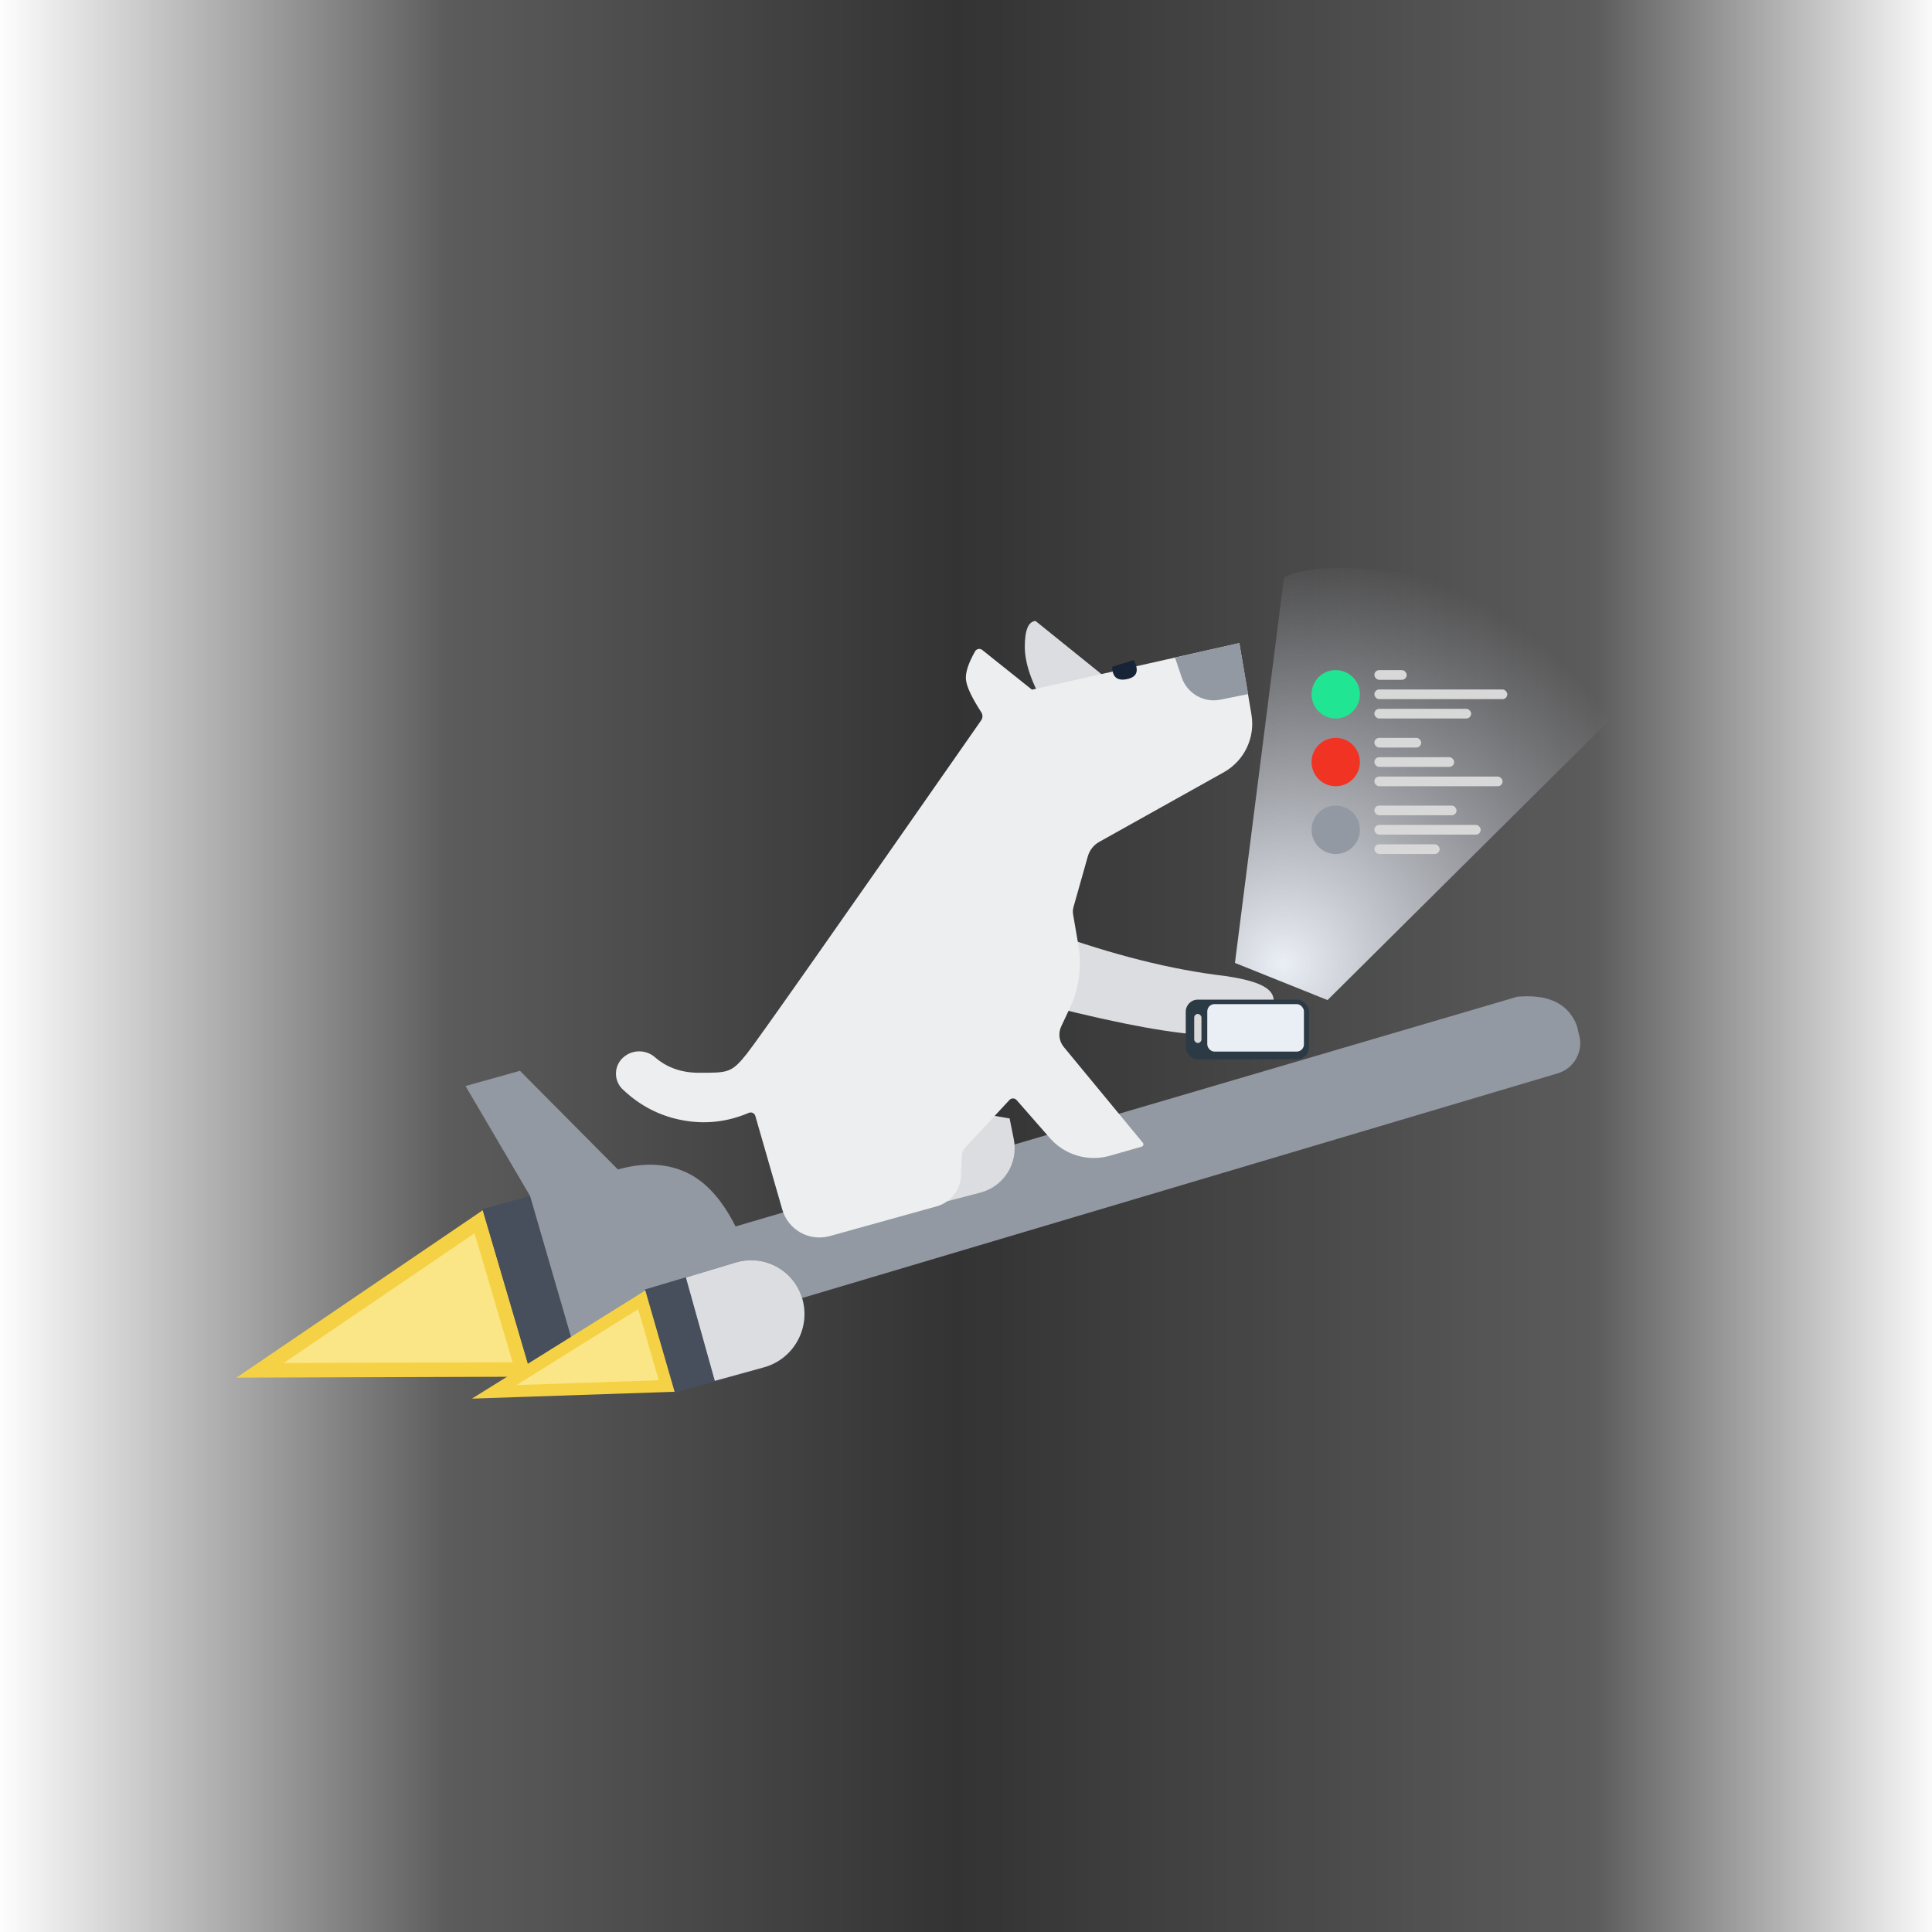 <svg viewBox="0 0 600 600" version="1.1" xmlns="http://www.w3.org/2000/svg" xmlns:xlink="http://www.w3.org/1999/xlink" id="el_UEdz_mdPE"><rect x="0" y="0" width="600" height="600" fill="#333333" stroke="none"/><style>@-webkit-keyframes el_ua3YFP-WTZ_Animation{0%{opacity: 0;}100%{opacity: 0;}}@keyframes el_ua3YFP-WTZ_Animation{0%{opacity: 0;}100%{opacity: 0;}}@-webkit-keyframes el_wZK4tlyvod_Animation{0%{opacity: 1;}58.33%{opacity: 0;}100%{opacity: 0;}}@keyframes el_wZK4tlyvod_Animation{0%{opacity: 1;}58.33%{opacity: 0;}100%{opacity: 0;}}@-webkit-keyframes el_P2y5bjjIHF_Animation{0%{opacity: 1;}33.33%{opacity: 0;}100%{opacity: 0;}}@keyframes el_P2y5bjjIHF_Animation{0%{opacity: 1;}33.33%{opacity: 0;}100%{opacity: 0;}}@-webkit-keyframes el_-SVeIceKPg_Animation{0%{opacity: 0;}13.89%{opacity: 0;}16.67%{opacity: 1;}58.33%{opacity: 0;}100%{opacity: 0;}}@keyframes el_-SVeIceKPg_Animation{0%{opacity: 0;}13.89%{opacity: 0;}16.67%{opacity: 1;}58.33%{opacity: 0;}100%{opacity: 0;}}@-webkit-keyframes el_-SVeIceKPg_t4TieTKed_Animation{16.67%{-webkit-transform: translate(200px, -300px);transform: translate(200px, -300px);}58.33%{-webkit-transform: translate(-600px, 0px);transform: translate(-600px, 0px);}0%{-webkit-transform: translate(200px, -300px);transform: translate(200px, -300px);}100%{-webkit-transform: translate(-600px, 0px);transform: translate(-600px, 0px);}}@keyframes el_-SVeIceKPg_t4TieTKed_Animation{16.67%{-webkit-transform: translate(200px, -300px);transform: translate(200px, -300px);}58.33%{-webkit-transform: translate(-600px, 0px);transform: translate(-600px, 0px);}0%{-webkit-transform: translate(200px, -300px);transform: translate(200px, -300px);}100%{-webkit-transform: translate(-600px, 0px);transform: translate(-600px, 0px);}}@-webkit-keyframes el_Lcm-EUYhGP_Animation{0%{opacity: 0;}30.56%{opacity: 0;}33.33%{opacity: 1;}83.33%{opacity: 0;}100%{opacity: 0;}}@keyframes el_Lcm-EUYhGP_Animation{0%{opacity: 0;}30.56%{opacity: 0;}33.33%{opacity: 1;}83.33%{opacity: 0;}100%{opacity: 0;}}@-webkit-keyframes el_Lcm-EUYhGP_WEHbkdpIf_Animation{33.33%{-webkit-transform: translate(400px, -100px);transform: translate(400px, -100px);}91.67%{-webkit-transform: translate(-250px, 100px);transform: translate(-250px, 100px);}0%{-webkit-transform: translate(400px, -100px);transform: translate(400px, -100px);}100%{-webkit-transform: translate(-250px, 100px);transform: translate(-250px, 100px);}}@keyframes el_Lcm-EUYhGP_WEHbkdpIf_Animation{33.33%{-webkit-transform: translate(400px, -100px);transform: translate(400px, -100px);}91.67%{-webkit-transform: translate(-250px, 100px);transform: translate(-250px, 100px);}0%{-webkit-transform: translate(400px, -100px);transform: translate(400px, -100px);}100%{-webkit-transform: translate(-250px, 100px);transform: translate(-250px, 100px);}}@-webkit-keyframes el_fC1SozJvxMh_7ncFjg3fI_Animation{25%{-webkit-transform: scale(1, 1);transform: scale(1, 1);}33.33%{-webkit-transform: scale(1, 0.01);transform: scale(1, 0.01);}41.67%{-webkit-transform: scale(1, 1);transform: scale(1, 1);}0%{-webkit-transform: scale(1, 1);transform: scale(1, 1);}100%{-webkit-transform: scale(1, 1);transform: scale(1, 1);}}@keyframes el_fC1SozJvxMh_7ncFjg3fI_Animation{25%{-webkit-transform: scale(1, 1);transform: scale(1, 1);}33.33%{-webkit-transform: scale(1, 0.01);transform: scale(1, 0.01);}41.67%{-webkit-transform: scale(1, 1);transform: scale(1, 1);}0%{-webkit-transform: scale(1, 1);transform: scale(1, 1);}100%{-webkit-transform: scale(1, 1);transform: scale(1, 1);}}@-webkit-keyframes el_NnMC10JOl3_rDrEStZ2u_Animation{0%{-webkit-transform: translate(0px, 10px);transform: translate(0px, 10px);}41.67%{-webkit-transform: translate(0px, 5px);transform: translate(0px, 5px);}91.67%{-webkit-transform: translate(0px, 10px);transform: translate(0px, 10px);}100%{-webkit-transform: translate(0px, 10px);transform: translate(0px, 10px);}}@keyframes el_NnMC10JOl3_rDrEStZ2u_Animation{0%{-webkit-transform: translate(0px, 10px);transform: translate(0px, 10px);}41.67%{-webkit-transform: translate(0px, 5px);transform: translate(0px, 5px);}91.67%{-webkit-transform: translate(0px, 10px);transform: translate(0px, 10px);}100%{-webkit-transform: translate(0px, 10px);transform: translate(0px, 10px);}}@-webkit-keyframes el_P2y5bjjIHF_UCU5s1hN3_Animation{0%{-webkit-transform: translate(600px, -300px);transform: translate(600px, -300px);}33.33%{-webkit-transform: translate(-200px, 0px);transform: translate(-200px, 0px);}100%{-webkit-transform: translate(-200px, 0px);transform: translate(-200px, 0px);}}@keyframes el_P2y5bjjIHF_UCU5s1hN3_Animation{0%{-webkit-transform: translate(600px, -300px);transform: translate(600px, -300px);}33.33%{-webkit-transform: translate(-200px, 0px);transform: translate(-200px, 0px);}100%{-webkit-transform: translate(-200px, 0px);transform: translate(-200px, 0px);}}@-webkit-keyframes el_wZK4tlyvod_JmXxMLJgU_Animation{0%{-webkit-transform: translate(600px, -300px);transform: translate(600px, -300px);}58.33%{-webkit-transform: translate(-200px, 0px);transform: translate(-200px, 0px);}100%{-webkit-transform: translate(-200px, 0px);transform: translate(-200px, 0px);}}@keyframes el_wZK4tlyvod_JmXxMLJgU_Animation{0%{-webkit-transform: translate(600px, -300px);transform: translate(600px, -300px);}58.33%{-webkit-transform: translate(-200px, 0px);transform: translate(-200px, 0px);}100%{-webkit-transform: translate(-200px, 0px);transform: translate(-200px, 0px);}}#el_UEdz_mdPE *{-webkit-animation-duration: 1.2s;animation-duration: 1.2s;-webkit-animation-iteration-count: infinite;animation-iteration-count: infinite;-webkit-animation-timing-function: cubic-bezier(0, 0, 1, 1);animation-timing-function: cubic-bezier(0, 0, 1, 1);}#el_VSq6n4WtNG{stroke: none;stroke-width: 1;fill: none;}#el_V3lL3v8rco{-webkit-transform: translate(2px, 210px);transform: translate(2px, 210px);fill: #B43DC6;}#el_bQx6dKw809{-webkit-transform: translate(606.642px, -25.501px) scale(-1, -1) rotate(-15deg);transform: translate(606.642px, -25.501px) scale(-1, -1) rotate(-15deg);visibility: hidden;}#el_Lcm-EUYhGP{-webkit-transform: translate(569.84px, 439.344px) scale(-1, -1) rotate(-15deg);transform: translate(569.84px, 439.344px) scale(-1, -1) rotate(-15deg);-webkit-animation-name: el_Lcm-EUYhGP_Animation;animation-name: el_Lcm-EUYhGP_Animation;opacity: 1;}#el_-SVeIceKPg{-webkit-transform: translate(1048.474px, 140.331px) scale(-1, -1) rotate(-15deg);transform: translate(1048.474px, 140.331px) scale(-1, -1) rotate(-15deg);-webkit-animation-name: el_-SVeIceKPg_Animation;animation-name: el_-SVeIceKPg_Animation;}#el_P2y5bjjIHF{-webkit-transform: translate(290.915px, 174.065px) scale(-1, -1) rotate(-15deg);transform: translate(290.915px, 174.065px) scale(-1, -1) rotate(-15deg);-webkit-animation-name: el_P2y5bjjIHF_Animation;animation-name: el_P2y5bjjIHF_Animation;}#el_wZK4tlyvod{-webkit-transform: translate(210.075px, 486.708px) scale(-1, -1) rotate(-15deg);transform: translate(210.075px, 486.708px) scale(-1, -1) rotate(-15deg);-webkit-animation-name: el_wZK4tlyvod_Animation;animation-name: el_wZK4tlyvod_Animation;}#el_CEq-qXNZ4D{-webkit-transform: translate(1017.389px, -94.572px) scale(-1, -1) rotate(-15deg);transform: translate(1017.389px, -94.572px) scale(-1, -1) rotate(-15deg);visibility: hidden;}#el_ua3YFP-WTZ{fill: url(#linearGradient-1);-webkit-animation-name: el_ua3YFP-WTZ_Animation;animation-name: el_ua3YFP-WTZ_Animation;}#el_NnMC10JOl3{-webkit-transform: translate(73px, 135px);transform: translate(73px, 135px);}#el_Hx6z2GgjBr{-webkit-transform: translate(0px, 163.782px);transform: translate(0px, 163.782px);}#el_qsC9wAliss{fill: #9399A2;}#el_NywrTXg-gC{stroke: #F5D245;stroke-width: 4.5;fill: #FBE687;}#el_fsYUkG_de0{fill: #474F5D;}#el_LT-p_Hd3b7{fill: #9399A2;}#el_IqsNCFgLufA{fill: #474F5D;}#el_PsU0m26UVQH{fill: #DBDDE0;}#el_7Lxt0vz08NQ{stroke: #F5D245;stroke-width: 3.75;fill: #FBE687;}#el_QxdcEigTpam{-webkit-transform: translate(117.815px, 30.803px);transform: translate(117.815px, 30.803px);}#el_WwyIwAD7hno{fill: #DBDDE0;}#el_EJ8i-NWWGX3{fill: #DBDDE0;}#el_VHPiGLPp-3E{fill: #DBDDE0;}#el_uX2RDzVNubT{fill: #EDEEEF;}#el_kXJGSiB-QXM{fill: #2B3A45;-webkit-transform: translate(-8.519px, 14.621px) rotate(-4deg);transform: translate(-8.519px, 14.621px) rotate(-4deg);}#el_NwnYdCo26TO{fill: #D8D8D8;-webkit-transform: translate(-8.609px, 13.556px) rotate(-4deg);transform: translate(-8.609px, 13.556px) rotate(-4deg);}#el_fC1SozJvxMh{fill: #172437;-webkit-transform: translate(4.547px, -13.236px) rotate(5deg);transform: translate(4.547px, -13.236px) rotate(5deg);}#el_PNECUPWP65m{fill: #9399A2;}#el_S9u0QXrmRPN{fill: #EAEFF5;-webkit-transform: translate(-8.466px, 14.794px) rotate(-4deg);transform: translate(-8.466px, 14.794px) rotate(-4deg);}#el_Ta5L5ylVT8B{fill: url(#radialGradient-2);}#el_-D5E-ZdCUpX{-webkit-transform: translate(334.317px, 0.004px) rotate(7deg);transform: translate(334.317px, 0.004px) rotate(7deg);}#el_V_UjHvt6nVe{-webkit-transform: translate(0px, 63.109px);transform: translate(0px, 63.109px);}#el_28Pc_WXP0Oi{fill: #20E694;}#el_sbfsnVVacQF{fill: #D8D8D8;}#el_fg6ZajBQuRR{fill: #D8D8D8;}#el_ADs-4YbdJXW{fill: #D8D8D8;}#el_1DFMRQpCWy6{-webkit-transform: translate(0px, 21.036px);transform: translate(0px, 21.036px);}#el_f0SO_Z4n6GA{fill: #F13324;}#el_Nd377kOKMfu{fill: #D8D8D8;}#el_LakwsG5NBRD{fill: #D8D8D8;}#el_2EmsJsDns1T{fill: #D8D8D8;}#el_a_sHFuJ66M1{-webkit-transform: translate(0px, 42.073px);transform: translate(0px, 42.073px);}#el_SIARoxRV_Yp{fill: #9399A2;}#el__h5qmKyrNWN{fill: #D8D8D8;}#el_hRi01H6oWY2{fill: #D8D8D8;}#el_I6JuhICjKOW{fill: #D8D8D8;}#el_CEq-qXNZ4D_PK-K3XdtU{-webkit-transform-origin: 50% 50%;transform-origin: 50% 50%;transform-box: fill-box;-webkit-transform: translate(-154px, 0px);transform: translate(-154px, 0px);}#el_wZK4tlyvod_JmXxMLJgU{-webkit-transform-origin: 50% 50%;transform-origin: 50% 50%;transform-box: fill-box;-webkit-animation-name: el_wZK4tlyvod_JmXxMLJgU_Animation;animation-name: el_wZK4tlyvod_JmXxMLJgU_Animation;-webkit-transform: translate(600px, -300px);transform: translate(600px, -300px);-webkit-animation-timing-function: cubic-bezier(0, 0, 0.58, 1);animation-timing-function: cubic-bezier(0, 0, 0.58, 1);}#el_P2y5bjjIHF_UCU5s1hN3{-webkit-transform-origin: 50% 50%;transform-origin: 50% 50%;transform-box: fill-box;-webkit-animation-name: el_P2y5bjjIHF_UCU5s1hN3_Animation;animation-name: el_P2y5bjjIHF_UCU5s1hN3_Animation;-webkit-transform: translate(600px, -300px);transform: translate(600px, -300px);-webkit-animation-timing-function: cubic-bezier(0, 0, 0.58, 1);animation-timing-function: cubic-bezier(0, 0, 0.58, 1);}#el_NnMC10JOl3_rDrEStZ2u{-webkit-transform-origin: 50% 50%;transform-origin: 50% 50%;transform-box: fill-box;-webkit-transform: translate(0px, 10px);transform: translate(0px, 10px);-webkit-animation-name: el_NnMC10JOl3_rDrEStZ2u_Animation;animation-name: el_NnMC10JOl3_rDrEStZ2u_Animation;-webkit-animation-timing-function: cubic-bezier(0.42, 0, 0.58, 1);animation-timing-function: cubic-bezier(0.42, 0, 0.58, 1);}#el_fC1SozJvxMh_7ncFjg3fI{-webkit-animation-name: el_fC1SozJvxMh_7ncFjg3fI_Animation;animation-name: el_fC1SozJvxMh_7ncFjg3fI_Animation;-webkit-transform-origin: 50% 0%;transform-origin: 50% 0%;transform-box: fill-box;-webkit-transform: scale(1, 1);transform: scale(1, 1);}#el_PNECUPWP65m_7Kvq3p0Lu{-webkit-transform-origin: 0% 100%;transform-origin: 0% 100%;transform-box: fill-box;-webkit-transform: scale(1, 1);transform: scale(1, 1);}#el_-SVeIceKPg_o01VGNUGK{-webkit-transform-origin: 50% 50%;transform-origin: 50% 50%;transform-box: fill-box;-webkit-transform: translate(-650px, 180px);transform: translate(-650px, 180px);}#el_Lcm-EUYhGP_WEHbkdpIf{-webkit-transform-origin: 50% 50%;transform-origin: 50% 50%;transform-box: fill-box;-webkit-transform: translate(400px, -100px);transform: translate(400px, -100px);-webkit-animation-name: el_Lcm-EUYhGP_WEHbkdpIf_Animation;animation-name: el_Lcm-EUYhGP_WEHbkdpIf_Animation;-webkit-animation-timing-function: cubic-bezier(0, 0, 0.58, 1);animation-timing-function: cubic-bezier(0, 0, 0.58, 1);}#el_-SVeIceKPg_t4TieTKed{-webkit-transform-origin: 50% 50%;transform-origin: 50% 50%;transform-box: fill-box;-webkit-animation-name: el_-SVeIceKPg_t4TieTKed_Animation;animation-name: el_-SVeIceKPg_t4TieTKed_Animation;-webkit-animation-timing-function: cubic-bezier(0, 0, 0.58, 1);animation-timing-function: cubic-bezier(0, 0, 0.58, 1);-webkit-transform: translate(200px, -300px);transform: translate(200px, -300px);}#el_Hx6z2GgjBr_mVC50WzKf{-webkit-transform-origin: 50% 50%;transform-origin: 50% 50%;transform-box: fill-box;}#el_QxdcEigTpam_wi9fas4GA{-webkit-transform-origin: 50% 50%;transform-origin: 50% 50%;transform-box: fill-box;}</style>
    <!-- Generator: Sketch 51.3 (57544) - http://www.bohemiancoding.com/sketch -->
    <title>404 Milo</title>
    <defs>
        <linearGradient x1="0%" y1="47.91%" x2="100%" y2="47.91%" id="linearGradient-1">
            <stop stop-color="#FFFFFF" offset="0%"/>
            <stop stop-color="#FFFFFF" stop-opacity="0.2" offset="23.255%"/>
            <stop stop-color="#FFFFFF" stop-opacity="0" offset="49.4%"/>
            <stop stop-color="#FFFFFF" stop-opacity="0.2" offset="82.158%"/>
            <stop stop-color="#FFFFFF" offset="100%"/>
        </linearGradient>
        <radialGradient cx="10.443%" cy="91.379%" fx="10.443%" fy="91.379%" r="94.53%" gradientTransform="translate(0.104,0.914),scale(0.938,1),rotate(-91.767),translate(-0.104,-0.914)" id="radialGradient-2">
            <stop stop-color="#EAEFF5" offset="0%"/>
            <stop stop-color="#DEE1F0" stop-opacity="0" offset="100%"/>
        </radialGradient>
    </defs>
    <g id="el_VSq6n4WtNG" fill-rule="evenodd">
        <g id="el_V3lL3v8rco" fill-rule="nonzero">
            <path d="M231.374,26.063 L378.625,25.373 C379.43,25.369 380.085,26.019 380.089,26.824 C380.089,26.826 380.089,26.828 380.089,26.83 L380.089,26.83 C380.089,27.64 379.435,28.298 378.625,28.302 L231.374,28.992 C230.569,28.996 229.914,28.346 229.91,27.541 C229.91,27.539 229.91,27.537 229.91,27.535 L229.91,27.535 C229.91,26.725 230.564,26.067 231.374,26.063 Z" id="el_bQx6dKw809"/>
            <g id="el_Lcm-EUYhGP_WEHbkdpIf" data-animator-group="true" data-animator-type="0"><path d="M182.374,256.063 L329.625,255.373 C330.43,255.369 331.085,256.019 331.089,256.824 C331.089,256.826 331.089,256.828 331.089,256.83 L331.089,256.83 C331.089,257.64 330.435,258.298 329.625,258.302 L182.374,258.992 C181.569,258.996 180.914,258.346 180.91,257.541 C180.91,257.539 180.91,257.537 180.91,257.535 L180.91,257.535 C180.91,256.725 181.564,256.067 182.374,256.063 Z" id="el_Lcm-EUYhGP"/></g>
            <g id="el_-SVeIceKPg_t4TieTKed" data-animator-group="true" data-animator-type="0"><path d="M441.374,138.063 L588.625,137.373 C589.43,137.369 590.085,138.019 590.089,138.824 C590.089,138.826 590.089,138.828 590.089,138.83 L590.089,138.83 C590.089,139.64 589.435,140.298 588.625,140.302 L441.374,140.992 C440.569,140.996 439.914,140.346 439.91,139.541 C439.91,139.539 439.91,139.537 439.91,139.535 L439.91,139.535 C439.91,138.725 440.564,138.067 441.374,138.063 Z" id="el_-SVeIceKPg"/></g>
            <g id="el_P2y5bjjIHF_UCU5s1hN3" data-animator-group="true" data-animator-type="0"><path d="M60.374,105.063 L207.625,104.373 C208.43,104.369 209.085,105.019 209.089,105.824 C209.089,105.826 209.089,105.828 209.089,105.83 L209.089,105.83 C209.089,106.64 208.435,107.298 207.625,107.302 L60.374,107.992 C59.569,107.996 58.914,107.346 58.91,106.541 C58.91,106.539 58.91,106.537 58.91,106.535 L58.91,106.535 C58.91,105.725 59.564,105.067 60.374,105.063 Z" id="el_P2y5bjjIHF"/></g>
            <g id="el_wZK4tlyvod_JmXxMLJgU" data-animator-group="true" data-animator-type="0"><path d="M-0.626,256.063 L146.625,255.373 C147.43,255.369 148.085,256.019 148.089,256.824 C148.089,256.826 148.089,256.828 148.089,256.83 L148.089,256.83 C148.089,257.64 147.435,258.298 146.625,258.302 L-0.626,258.992 C-1.431,258.996 -2.086,258.346 -2.09,257.541 C-2.09,257.539 -2.09,257.537 -2.09,257.535 L-2.09,257.535 C-2.09,256.725 -1.436,256.067 -0.626,256.063 Z" id="el_wZK4tlyvod"/></g>
            <path d="M446.512,18.414 L583.328,18.028 C584.134,18.025 584.79,18.677 584.792,19.484 C584.792,19.485 584.792,19.486 584.792,19.488 L584.792,19.488 C584.792,20.297 584.137,20.954 583.328,20.956 L446.512,21.343 C445.706,21.345 445.05,20.693 445.048,19.887 C445.048,19.885 445.048,19.884 445.048,19.882 L445.048,19.882 C445.048,19.073 445.703,18.416 446.512,18.414 Z" id="el_CEq-qXNZ4D"/>
        </g>
        <rect id="el_ua3YFP-WTZ" fill-rule="nonzero" x="0" y="0" width="602" height="600"/>
        <g id="el_NnMC10JOl3_rDrEStZ2u" data-animator-group="true" data-animator-type="0"><g id="el_NnMC10JOl3" fill-rule="nonzero">
            <g id="el_Hx6z2GgjBr">
                <path d="M416.708,10.079 L417.406,12.626 C418.808,17.74 415.865,23.037 410.782,24.548 L165.46,97.498 L159.01,80.738 L416.708,10.079 Z" id="el_qsC9wAliss"/>
                <path d="M75.654,70.649 L7.79,116.78 L89.196,116.52 L75.654,70.649 Z" id="el_NywrTXg-gC"/>
                <polygon id="el_fsYUkG_de0" points="93.774 61.994 76.822 66.718 91.898 118.041 111.017 113.402"/>
                <path d="M91.625,62.648 L71.579,28.491 L88.47,23.766 L118.908,54.412 C126.741,52.2 133.712,52.454 139.82,55.173 C145.929,57.893 151.132,63.536 155.431,72.104 L398.182,0.769 C406.109,0.071 411.666,1.918 414.852,6.308 C417.649,10.161 417.763,13.434 415.196,16.125 L415.196,16.125 C414.562,16.789 413.765,17.276 412.884,17.536 L104.939,108.486 L91.625,62.648 Z" id="el_LT-p_Hd3b7"/>
                <path d="M136.238,123.812 L127.254,91.691 L155.501,83.267 C164.273,80.651 173.506,85.642 176.122,94.415 C176.167,94.563 176.209,94.713 176.249,94.862 L176.249,94.862 C178.694,103.989 173.345,113.385 164.248,115.941 L136.238,123.812 Z" id="el_IqsNCFgLufA"/>
                <path d="M148.995,120.055 L140.011,87.934 L155.507,83.29 C164.265,80.665 173.491,85.636 176.116,94.393 C176.163,94.549 176.207,94.705 176.249,94.862 L176.249,94.862 C178.691,103.976 173.321,113.352 164.225,115.858 L148.995,120.055 Z" id="el_PsU0m26UVQH"/>
                <path d="M126.293,94.897 L80.505,123.461 L134.032,121.647 L126.293,94.897 Z" id="el_7Lxt0vz08NQ"/>
            </g>
            <g id="el_QxdcEigTpam">
                <path d="M101.411,167.848 L122.734,171.545 L124.023,177.983 C125.505,185.387 120.954,192.662 113.648,194.569 L96.677,198.998 L87.615,171.545 L101.411,167.848 Z" id="el_WwyIwAD7hno"/>
                <path d="M155.492,36.97 L130.793,17.054 C128.562,17.172 127.446,19.851 127.446,25.089 C127.446,30.328 129.696,36.687 134.196,44.168 L155.492,36.97 Z" id="el_EJ8i-NWWGX3"/>
                <path d="M135.678,136.814 C157.911,142.416 174.216,145.368 184.593,145.669 C200.158,146.121 203.06,142.751 204.343,137.954 C205.625,133.156 204.989,129.513 189.509,127.276 C173.073,125.357 154.77,120.756 134.601,113.471 L135.678,136.814 Z" id="el_VHPiGLPp-3E"/>
                <path d="M113.894,47.912 C68.481,113.053 44.208,147.582 41.076,151.5 C36.349,157.415 35.284,157.357 26.286,157.357 C20.847,157.357 16.286,155.752 12.605,152.543 L12.605,152.543 C9.754,150.058 5.495,150.098 2.691,152.635 C2.691,152.635 2.691,152.635 2.691,152.635 C2.691,152.635 2.691,152.635 2.691,152.635 L2.691,152.635 C-0.066,155.131 -0.279,159.388 2.217,162.145 C2.325,162.265 2.438,162.381 2.555,162.492 C7.815,167.524 13.941,170.713 20.934,172.06 C28.062,173.432 34.994,172.679 41.73,169.801 L41.73,169.801 C42.491,169.475 43.373,169.829 43.698,170.591 C43.723,170.647 43.743,170.706 43.76,170.765 L52.13,199.833 C53.952,206.161 60.533,209.839 66.877,208.074 L100.066,198.843 C104.405,197.636 107.466,193.763 107.638,189.263 L107.873,183.096 C107.907,182.2 108.261,181.346 108.87,180.689 L122.676,165.805 C123.239,165.197 124.188,165.162 124.795,165.725 C124.833,165.76 124.87,165.797 124.904,165.836 L135.257,177.656 C139.868,182.919 147.099,185.052 153.827,183.133 L163.744,180.305 C164.143,180.191 164.373,179.776 164.26,179.378 C164.231,179.278 164.183,179.186 164.117,179.106 L139.555,149.35 C138.079,147.562 137.765,145.084 138.749,142.984 L141.481,137.153 C144.309,131.119 145.221,124.364 144.095,117.796 L142.45,108.198 C142.317,107.427 142.359,106.636 142.572,105.883 L147.017,90.15 C147.558,88.235 148.838,86.614 150.576,85.643 L189.24,64.035 C195.613,60.474 199.053,53.287 197.832,46.09 L194.07,23.923 L129.673,38.386 L114.239,26.057 C113.591,25.54 112.647,25.645 112.13,26.293 C112.08,26.355 112.035,26.422 111.996,26.492 C109.925,30.162 108.982,33.06 109.166,35.185 C109.358,37.396 110.947,40.801 113.935,45.399 L113.935,45.399 C114.434,46.167 114.418,47.16 113.894,47.912 Z" id="el_uX2RDzVNubT"/>
                <rect id="el_kXJGSiB-QXM" x="185.952" y="120.018" width="38.271" height="18.546" rx="3.75"/>
                <rect id="el_NwnYdCo26TO" x="188.665" y="125.534" width="2.251" height="9.016" rx="1.125"/>
                <g id="el_fC1SozJvxMh_7ncFjg3fI" data-animator-group="true" data-animator-type="2"><path d="M150.047,44.503 C150.058,47.704 151.607,48.98 154.694,48.329 C157.78,47.679 158.461,45.709 156.735,42.419 L150.047,44.503 Z" id="el_fC1SozJvxMh"/></g>
                <path d="M194.07,23.887 L196.798,39.754 L188.179,41.486 C183,42.527 177.854,39.558 176.163,34.553 L174.096,28.435 L194.07,23.887 Z" id="el_PNECUPWP65m"/>
                <rect id="el_S9u0QXrmRPN" x="192.583" y="121.237" width="30.017" height="14.748" rx="2.25"/>
                <path d="M192.709,123.245 L207.942,3.485 C214.966,-0.056 228.94,-0.294 249.866,2.773 C261.214,4.437 271.037,11.716 285.213,15.137 C293.188,17.063 310.017,19.142 335.699,21.377 L221.462,134.777 L192.709,123.245 Z" id="el_Ta5L5ylVT8B"/>
            </g>
            <g id="el_-D5E-ZdCUpX">
                <g id="el_V_UjHvt6nVe">
                    <g id="el_JQ1RCWTygxT">
                        <ellipse id="el_28Pc_WXP0Oi" cx="7.504" cy="7.513" rx="7.504" ry="7.513"/>
                        <rect id="el_sbfsnVVacQF" x="19.511" y="6.01" width="41.273" height="3.005" rx="1.5"/>
                        <rect id="el_fg6ZajBQuRR" x="19.511" y="12.021" width="30.052" height="3.005" rx="1.5"/>
                        <rect id="el_ADs-4YbdJXW" x="19.511" y="0" width="10.032" height="3.005" rx="1.5"/>
                    </g>
                    <g id="el_1DFMRQpCWy6">
                        <ellipse id="el_f0SO_Z4n6GA" cx="7.504" cy="7.513" rx="7.504" ry="7.513"/>
                        <rect id="el_Nd377kOKMfu" x="19.511" y="6.01" width="24.764" height="3.005" rx="1.5"/>
                        <rect id="el_LakwsG5NBRD" x="19.511" y="12.021" width="39.808" height="3.005" rx="1.5"/>
                        <rect id="el_2EmsJsDns1T" x="19.511" y="0" width="14.534" height="3.005" rx="1.5"/>
                    </g>
                    <g id="el_a_sHFuJ66M1">
                        <ellipse id="el_SIARoxRV_Yp" cx="7.504" cy="7.513" rx="7.504" ry="7.513"/>
                        <rect id="el__h5qmKyrNWN" x="19.511" y="6.01" width="33.018" height="3.005" rx="1.5"/>
                        <rect id="el_hRi01H6oWY2" x="19.511" y="12.021" width="20.261" height="3.005" rx="1.5"/>
                        <rect id="el_I6JuhICjKOW" x="19.511" y="0" width="25.514" height="3.005" rx="1.5"/>
                    </g>
                </g>
            </g>
        </g></g>
    </g>
<script>(function(){var a=document.querySelector('#el_UEdz_mdPE'),b=a.querySelectorAll('style'),c=function(d){b.forEach(function(f){var g=f.textContent;g&amp;&amp;(f.textContent=g.replace(/transform-box:[^;\r\n]*/gi,'transform-box: '+d))})};c('initial'),window.requestAnimationFrame(function(){return c('fill-box')})})();</script></svg>
